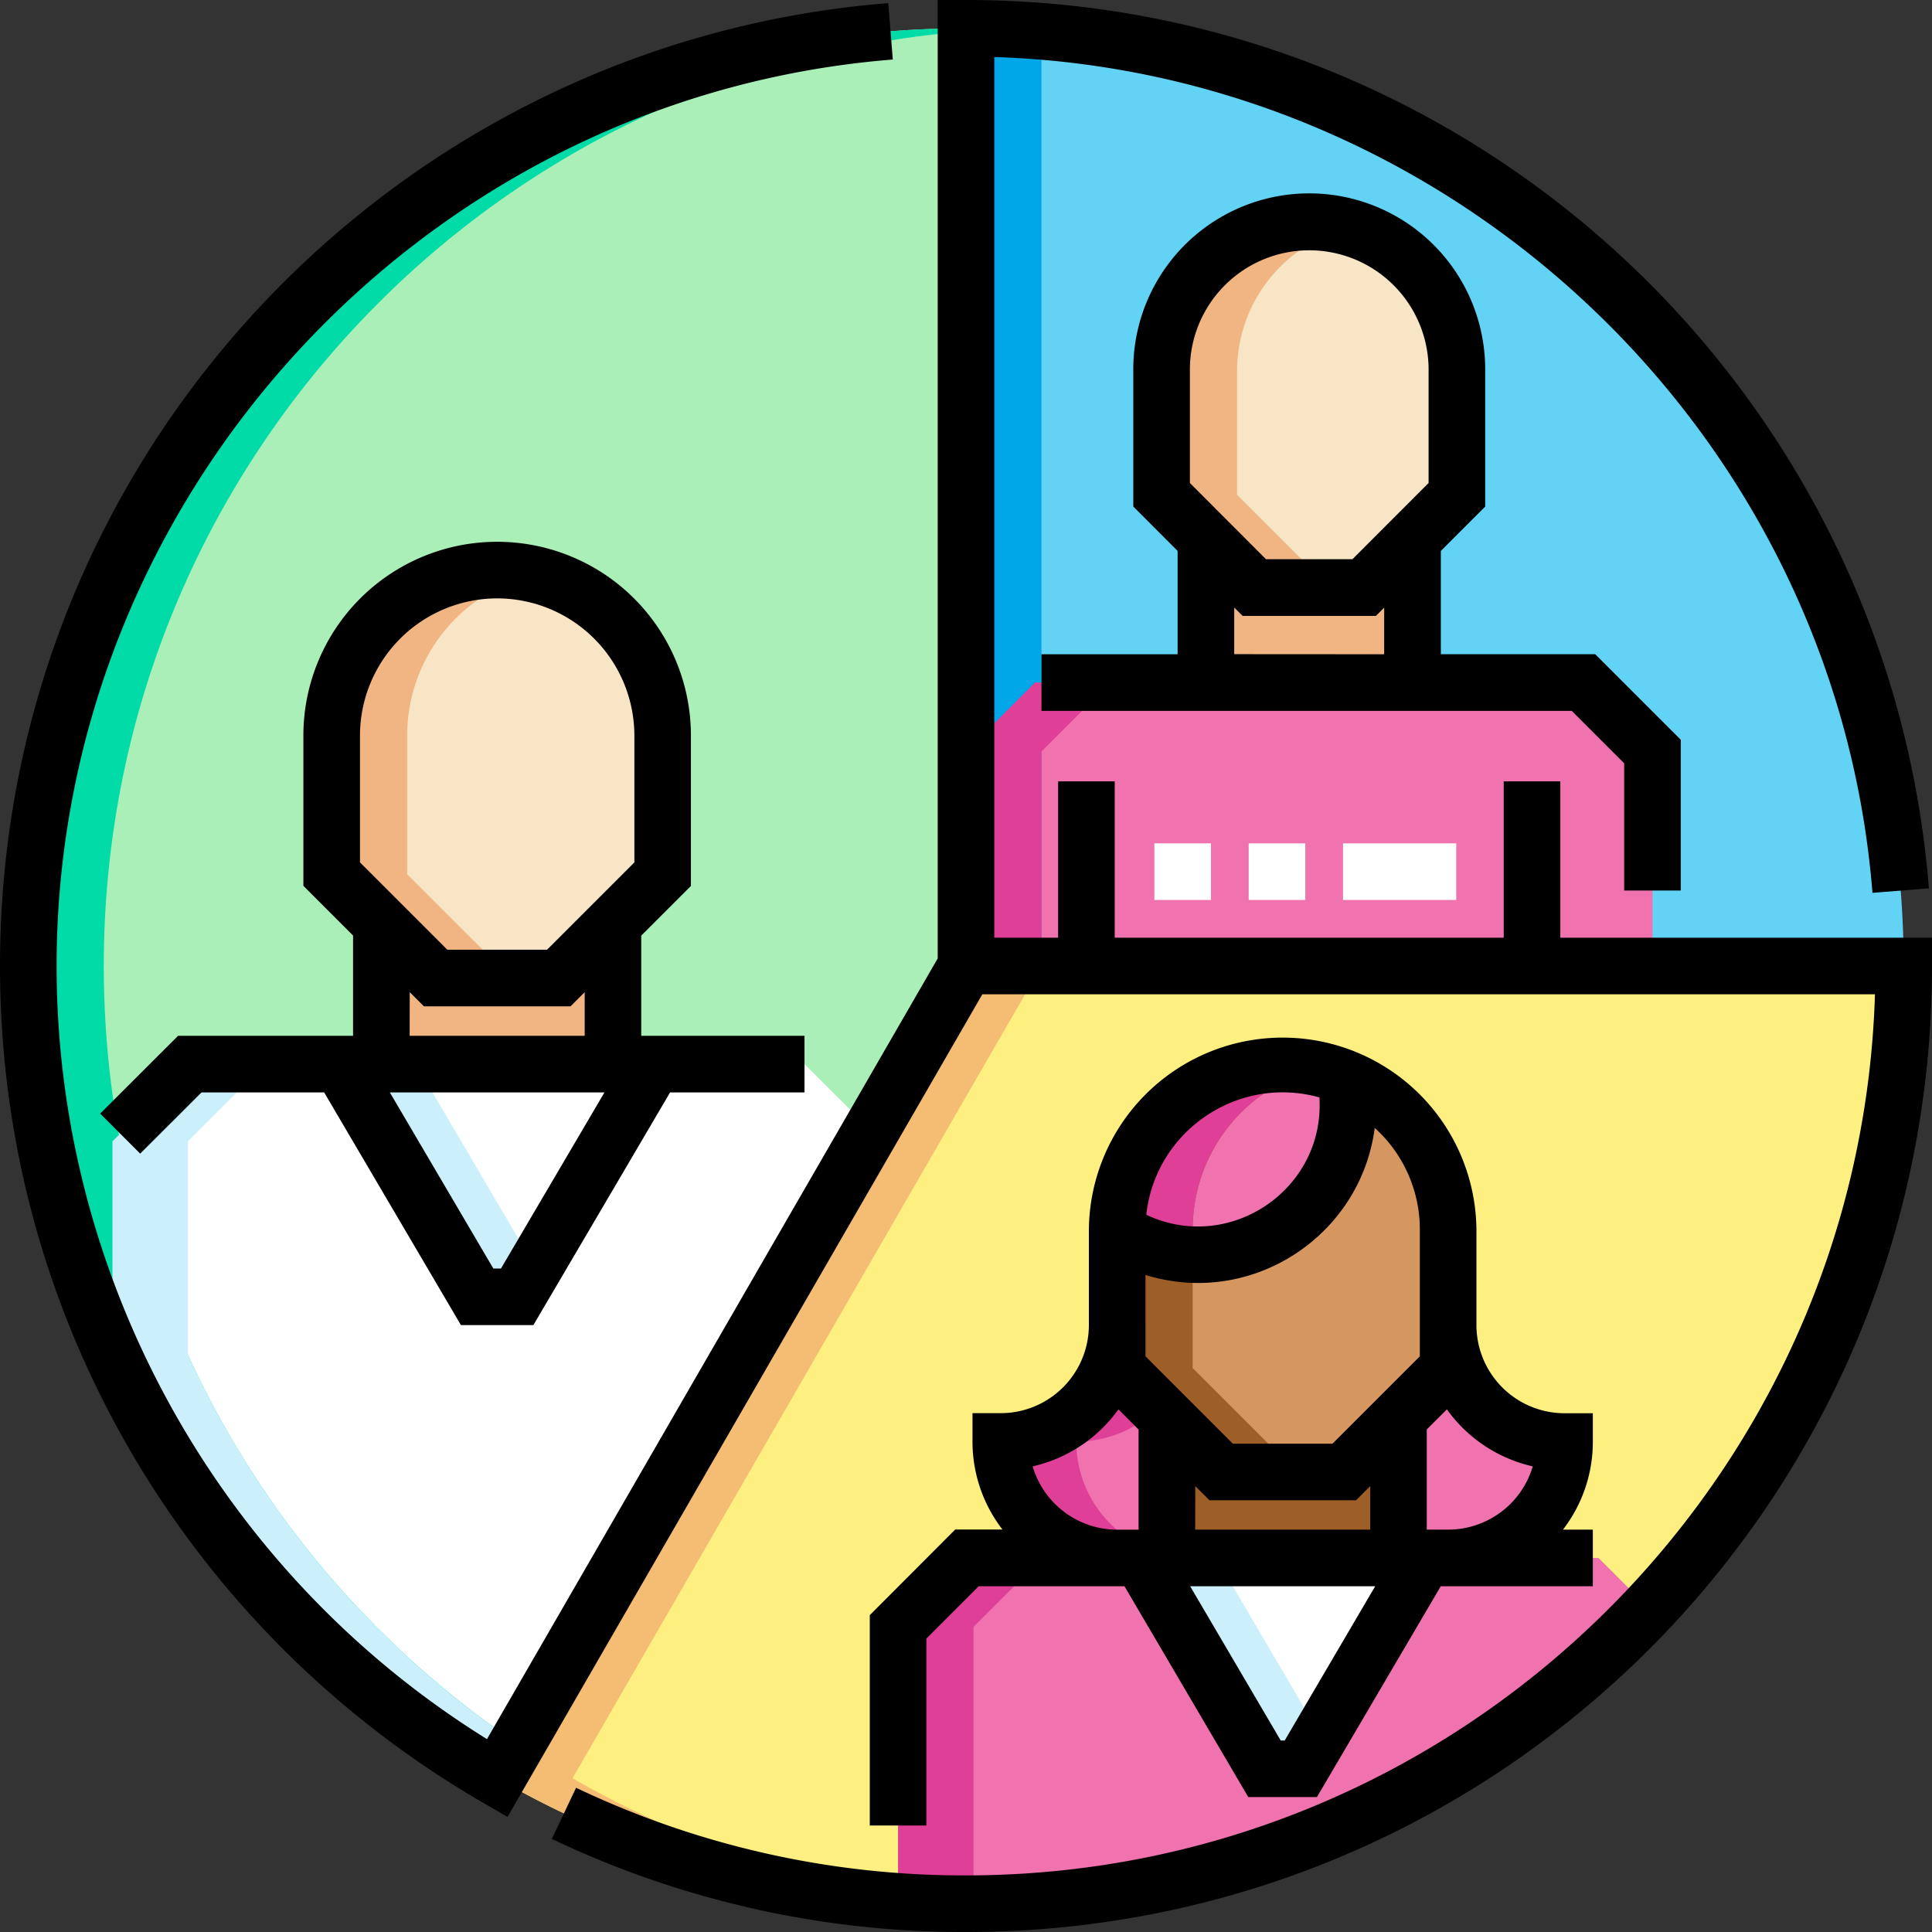 <svg xmlns="http://www.w3.org/2000/svg" id="Camada_1" data-name="Camada 1" viewBox="0 0 1024 1024"><rect x="0" y="0" width="1024" height="1024" fill="#333333" stroke="none"/><title>usuarios</title><path d="M512,15C237.52,15,15,237.52,15,512c0,184,99.94,344.53,248.47,430.48L512,512Zm0,0" transform="translate(0 0)" style="fill:#aaefb8"></path><path d="M426.4,564H100.6l-41,41V718A499.1,499.1,0,0,0,263.47,942.48L461.66,599.2Zm0,0" transform="translate(0 0)" style="fill:#fff"></path><path d="M512,15V512h497c0-274.48-222.52-497-497-497Zm0,0" transform="translate(0 0)" style="fill:#62d2f5"></path><path d="M263.47,942.48A494.8,494.8,0,0,0,512,1009c274.48,0,497-222.52,497-497H512Zm0,0" transform="translate(0 0)" style="fill:#feef81"></path><path d="M847.2,825.74H512.48L476,862.27V1007.7Q493.82,1009,512,1009c142.7,0,271.33-60.16,362-156.48Zm0,0" transform="translate(0 0)" style="fill:#f072ae"></path><path d="M829.23,764.05a61.7,61.7,0,0,1-61.69-61.7V725.1l-55.07,55.08H647.21L592.14,725.1V702.35a61.7,61.7,0,0,1-61.69,61.7,61.68,61.68,0,0,0,61.69,61.69h175.4a61.69,61.69,0,0,0,61.69-61.69Zm0,0" transform="translate(0 0)" style="fill:#f072ae"></path><path d="M767.54,651.65V725.1l-55.08,55.08H647.21L592.13,725.1V651.65a87.71,87.71,0,0,1,175.41,0Zm0,0" transform="translate(0 0)" style="fill:#d69660"></path><path d="M689.45,937.49H670.22L604.59,825.74h150.5Zm0,0" transform="translate(0 0)" style="fill:#fff"></path><path d="M351.2,389.86v73.45c-21.5,21.51-33.57,33.57-55.08,55.07H230.88c-21.51-21.5-33.58-33.56-55.08-55.07V389.86a87.7,87.7,0,0,1,175.4,0Zm0,0" transform="translate(0 0)" style="fill:#f7e5c6"></path><path d="M274.12,687.34H252.88L180.42,564H346.58Zm0,0" transform="translate(0 0)" style="fill:#fff"></path><path d="M712.47,780.18H647.21l-28.74-28.74v74.3H741.2v-74.3l-28.73,28.74Zm0,0" transform="translate(0 0)" style="fill:#9e5e28"></path><path d="M296.12,518.38H230.88l-28.75-28.74V564H324.87V489.64c-8.8,8.81-17.48,17.48-28.75,28.74Zm0,0" transform="translate(0 0)" style="fill:#f0b582"></path><path d="M635,665a79.4,79.4,0,0,0,78-94.5,87.71,87.71,0,0,0-120.85,81.2v.73A79.12,79.12,0,0,0,635,665Zm0,0" transform="translate(0 0)" style="fill:#f072ae"></path><path d="M772.18,196.72v65.54L723,311.4H664.81c-19.19-19.2-29.95-29.95-49.14-49.14V196.72a78.26,78.26,0,1,1,156.51,0Zm0,0" transform="translate(0 0)" style="fill:#f7e5c6"></path><path d="M723,311.4H664.81c-10-10.06-17.79-17.8-25.65-25.65v76H748.68v-76L723,311.4Zm0,0" transform="translate(0 0)" style="fill:#f0b582"></path><path d="M875.85,512V398.3l-36.57-36.57H548.57C534.29,376,526.28,384,512,398.3V512Zm0,0" transform="translate(0 0)" style="fill:#f072ae"></path><path d="M55,512C55,251,256.22,37,512,16.59V15C237.52,15,15,237.52,15,512c0,184,99.94,344.53,248.47,430.48l10.62-18.4C141.91,834.76,55,683.53,55,512Zm0,0" transform="translate(0 0)" style="fill:#00dba8"></path><path d="M99.61,718V604.94l41-41h-40l-41,41V718A499.1,499.1,0,0,0,263.47,942.48l10.62-18.4A499,499,0,0,1,99.61,718Zm0,0" transform="translate(0 0)" style="fill:#cbf0fc"></path><path d="M512,15V512h40V16.59Q532.2,15,512,15Zm0,0" transform="translate(0 0)" style="fill:#00a7e8"></path><path d="M303.47,942.48,552,512H512L263.47,942.48A494.8,494.8,0,0,0,512,1009q10.05,0,20-.4a494.19,494.19,0,0,1-228.54-66.12Zm0,0" transform="translate(0 0)" style="fill:#f5bd74"></path><path d="M516,1007.7V862.27l36.53-36.53h-40L476,862.27V1007.7Q493.82,1009,512,1009q10.1,0,20.11-.4-8.11-.33-16.16-.9Zm0,0" transform="translate(0 0)" style="fill:#df3f96"></path><path d="M570.45,764.05a61.55,61.55,0,0,0,43.09-17.55l-21.4-21.4V702.34A61.69,61.69,0,0,1,530.45,764a61.68,61.68,0,0,0,61.69,61.69h40a61.67,61.67,0,0,1-61.69-61.68Zm0,0" transform="translate(0 0)" style="fill:#df3f96"></path><path d="M632.14,725.1V651.65a87.73,87.73,0,0,1,67.7-85.41,87.78,87.78,0,0,0-107.7,85.41V725.1l55.07,55.07h40L632.14,725.1Zm0,0" transform="translate(0 0)" style="fill:#9e5e28"></path><path d="M644.59,825.74h-40l65.63,111.75h19.23l10.39-17.68Zm0,0" transform="translate(0 0)" style="fill:#cbf0fc"></path><path d="M215.8,463.31V389.86a87.73,87.73,0,0,1,67.7-85.41,87.78,87.78,0,0,0-107.7,85.41v73.45c21.5,21.51,33.57,33.57,55.08,55.07h40c-21.51-21.5-33.58-33.56-55.08-55.07Zm0,0" transform="translate(0 0)" style="fill:#f0b582"></path><path d="M220.42,564h-40l72.46,123.39h21.24l9.38-16Zm0,0" transform="translate(0 0)" style="fill:#cbf0fc"></path><path d="M632.14,652.38v-.73a87.71,87.71,0,0,1,67.67-85.4,87.72,87.72,0,0,0-107.67,85.4v.73a79.62,79.62,0,0,0,62.89,10,79.24,79.24,0,0,1-22.89-10Zm0,0" transform="translate(0 0)" style="fill:#df3f96"></path><path d="M655.67,262.26V196.72A78.29,78.29,0,0,1,713.92,121a78.31,78.31,0,0,0-98.25,75.68v65.54c19.19,19.19,30,29.94,49.14,49.14h40l-49.14-49.14Zm0,0" transform="translate(0 0)" style="fill:#f0b582"></path><path d="M588.57,361.73h-40C534.29,376,526.27,384,512,398.3V512h40V398.3l36.58-36.57Zm0,0" transform="translate(0 0)" style="fill:#df3f96"></path><path d="M461,856.06v111.5h30V868.48l27.75-27.74H596l65.62,111.75H698l65.63-111.75h80.6v-30H828.4a76.11,76.11,0,0,0,15.83-46.69v-15h-15a46.75,46.75,0,0,1-46.69-46.71V651.65a102.71,102.71,0,0,0-205.41,0v50.69A46.74,46.74,0,0,1,530.44,749h-15v15a76.27,76.27,0,0,0,15.89,46.69H506.27Zm219.92,66.43H678.8l-48-81.75h98.08Zm-47.4-134.84,7.53,7.53h77.68l7.53-7.53v23.09H633.47Zm178.89-10.48a46.79,46.79,0,0,1-44.82,33.57H756.21V757.65L766.89,747a76.85,76.85,0,0,0,45.47,30.2ZM752.54,651.65v67.24l-46.29,46.29H653.42l-46.28-46.3V675.75c56.22,17.38,114-20.52,121.5-77.94a72.54,72.54,0,0,1,23.9,53.84Zm-53.22-70c3,48.95-47.8,83-91.76,62.2,4.76-44.2,48.35-74.28,91.76-62.2ZM592.79,747l10.68,10.68v53.09H592.14a46.79,46.79,0,0,1-44.82-33.57A76.85,76.85,0,0,0,592.79,747Zm0,0" transform="translate(0 0)"></path><path d="M94.38,549,53.09,590.24,74.3,611.45,106.81,579h65L244.3,702.33h38.4L355.16,579H426.4V549H339.87v-53.1l26.33-26.33V389.86a102.7,102.7,0,0,0-205.4,0v79.66l26.33,26.34V549ZM265.53,672.34h-4.06L206.62,579H320.38Zm-2-355.18a72.78,72.78,0,0,1,72.7,72.7V457.1l-46.29,46.28H237.09L190.8,457.09V389.86a72.78,72.78,0,0,1,72.7-72.7Zm-46.37,208.7,7.53,7.52h77.68l7.53-7.52V549H217.13Zm0,0" transform="translate(0 0)"></path><path d="M890.85,472V392.09l-45.36-45.36H763.68V292l23.5-23.49V196.72a93.26,93.26,0,1,0-186.51,0v71.75L624.16,292v54.77H552v30H833.06l27.79,27.79V472ZM630.67,196.72a63.26,63.26,0,1,1,126.51,0V256L716.82,296.4H671L630.67,256Zm23.49,150V322l4.44,4.44h70.65l4.39-4.39,0-.05v24.77Zm0,0" transform="translate(0 0)"></path><path d="M827,497V414.12H797V497H590.83V414.12h-30V497H527V30.23c243,7.61,446.05,199.43,465.45,443l29.9-2.39C1001.41,208,781.58,0,512,0H497V508L258.1,921.77C117,834.13,30,678.52,30,512,30,262.39,224.67,51.35,473.2,31.55l-2.39-29.9C208,22.59,0,242.42,0,512,0,701.17,102.73,866.8,256,955.46L269,963,520.66,527H993.77c-7.94,258.88-221,467-481.77,467a477.43,477.43,0,0,1-206.66-46.45l-12.88,27.1A507.29,507.29,0,0,0,512,1024c283,0,512-229,512-512V497Zm0,0" transform="translate(0 0)"></path><path d="M771.83,477h-60V447h60Zm-80,0h-30V447h30Zm-50,0h-30V447h30Zm0,0" transform="translate(0 0)" style="fill:#fff"></path></svg>